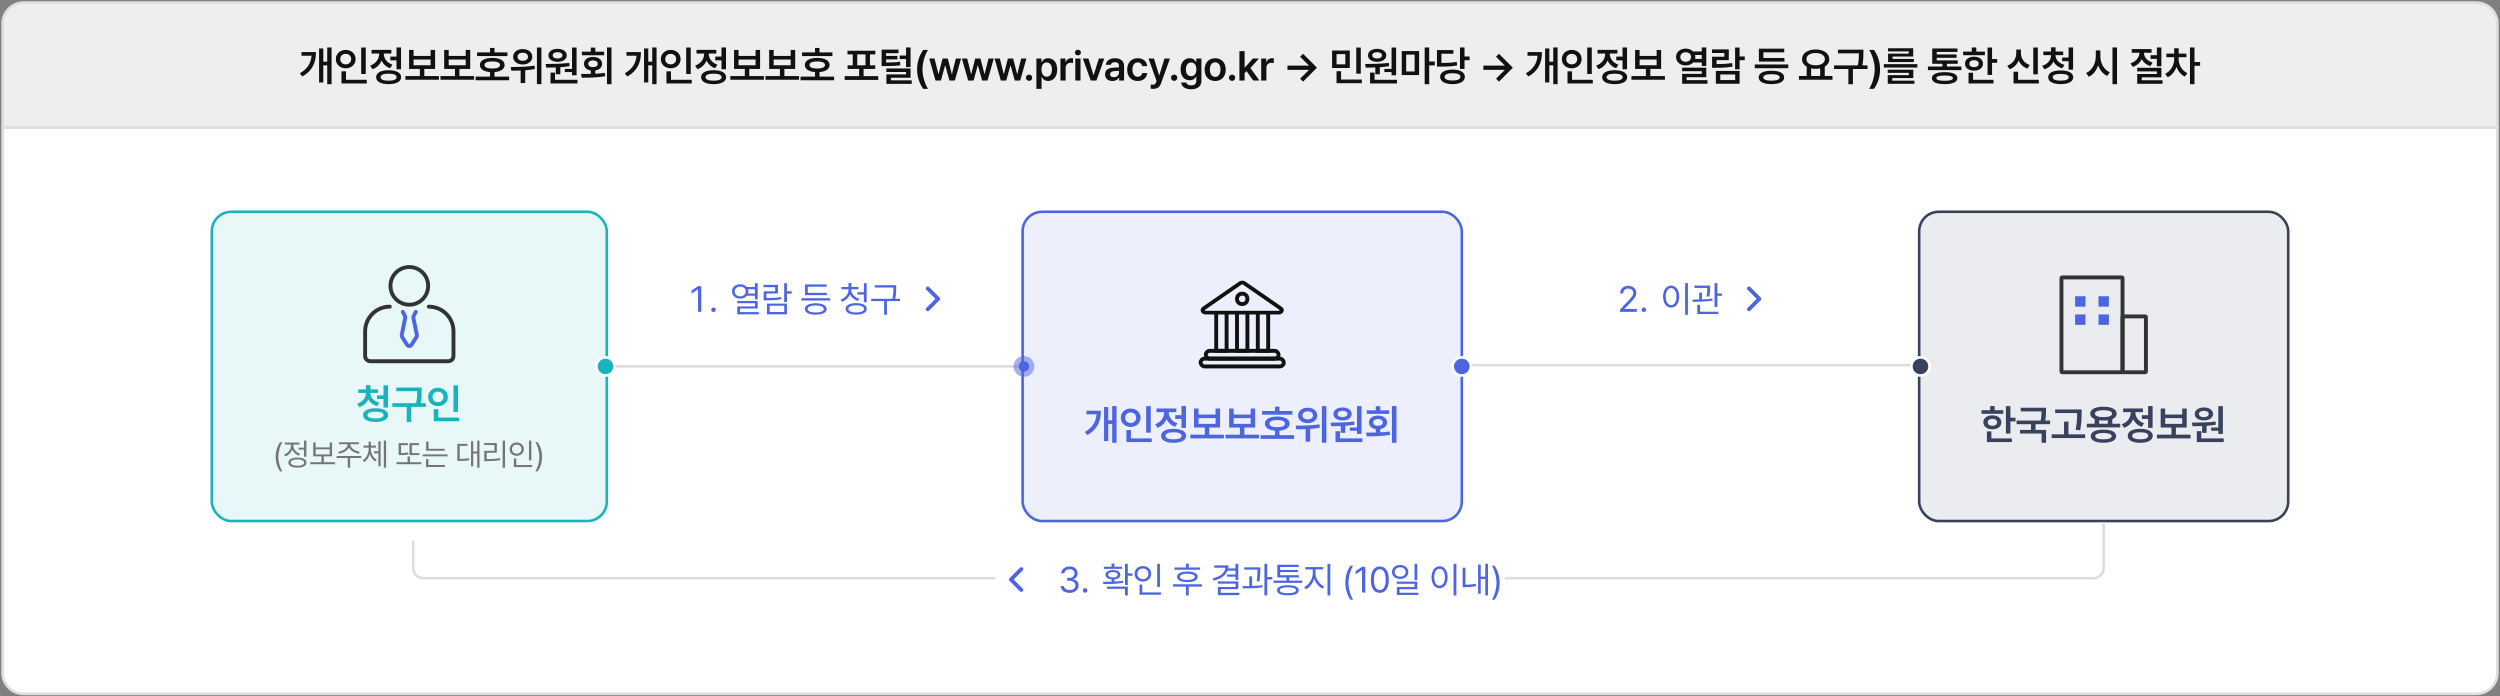 <svg width="962" height="268" viewBox="0 0 962 268" fill="none" xmlns="http://www.w3.org/2000/svg">
<rect x="0" y="0" width="962" height="268" fill="#808080" stroke="none"/>
<path d="M1 49H961V259C961 263.418 957.418 267 953 267H9C4.582 267 1 263.418 1 259V49Z" fill="white" stroke="#DDDDDD"/>
<path d="M269.853 110.102V120H268.609V111.387H268.554L266.148 112.986V111.742L268.609 110.102H269.853ZM274.556 120.082C274.078 120.075 273.667 119.679 273.681 119.193C273.667 118.715 274.078 118.318 274.556 118.318C275.041 118.318 275.438 118.715 275.431 119.193C275.438 119.679 275.041 120.075 274.556 120.082ZM284.842 109.391C285.915 109.384 286.817 109.78 287.378 110.443H290.488V108.953H291.555V115.201H290.488V113.807H287.405C286.852 114.497 285.936 114.907 284.842 114.9C283.01 114.907 281.677 113.786 281.684 112.139C281.677 110.505 283.01 109.384 284.842 109.391ZM282.709 112.139C282.709 113.239 283.598 114.025 284.842 114.039C286.045 114.025 286.947 113.239 286.947 112.139C286.947 111.045 286.045 110.266 284.842 110.279C283.598 110.266 282.709 111.045 282.709 112.139ZM283.68 116.678V115.816H291.555V118.729H284.773V120.082H292.02V120.943H283.707V117.908H290.488V116.678H283.68ZM287.856 111.305C287.938 111.564 287.986 111.845 287.986 112.139C287.986 112.426 287.945 112.692 287.863 112.945H290.488V111.305H287.856ZM302.814 108.967V112.084H304.659V113H302.814V116.213H301.747V108.967H302.814ZM293.831 110.512V109.623H299.341V112.945H294.911V114.668C297.072 114.675 298.637 114.606 300.531 114.299L300.64 115.16C298.692 115.502 297.065 115.57 294.802 115.57H293.859V112.111H298.288V110.512H293.831ZM295.116 120.943V116.814H302.814V120.943H295.116ZM296.169 120.068H301.775V117.648H296.169V120.068ZM319.453 114.736V115.639H308.365V114.736H319.453ZM309.705 118.893C309.698 117.498 311.277 116.705 313.902 116.705C316.507 116.705 318.072 117.498 318.086 118.893C318.072 120.301 316.507 121.08 313.902 121.08C311.277 121.08 309.698 120.301 309.705 118.893ZM309.773 113.574V109.445H318.072V110.348H310.826V112.699H318.154V113.574H309.773ZM310.799 118.893C310.785 119.747 311.954 120.232 313.902 120.232C315.83 120.232 316.999 119.747 317.006 118.893C316.999 118.045 315.83 117.553 313.902 117.539C311.954 117.553 310.785 118.045 310.799 118.893ZM327.561 111.564C327.568 113.075 328.873 114.442 330.664 114.969L330.145 115.803C328.737 115.379 327.616 114.463 327.062 113.267C326.542 114.593 325.428 115.639 323.979 116.117L323.459 115.297C325.244 114.695 326.501 113.212 326.508 111.564V111.305H323.76V110.443H326.508V108.898H327.588V110.443H330.309V111.305H327.561V111.564ZM325.387 118.865C325.38 117.45 326.932 116.644 329.461 116.65C331.984 116.644 333.536 117.45 333.536 118.865C333.536 120.273 331.984 121.08 329.461 121.08C326.932 121.08 325.38 120.273 325.387 118.865ZM326.454 118.865C326.447 119.713 327.595 120.232 329.461 120.232C331.328 120.232 332.469 119.713 332.469 118.865C332.469 117.997 331.328 117.498 329.461 117.484C327.595 117.498 326.447 117.997 326.454 118.865ZM329.926 113.328V112.439H332.414V108.953H333.495V116.322H332.414V113.328H329.926ZM344.849 109.746V110.812C344.849 111.961 344.849 113.226 344.501 114.969H346.312V115.857H341.295V121.135H340.215V115.857H335.238V114.969H343.414C343.783 113.219 343.783 111.947 343.783 110.812V110.635H336.632V109.746H344.849Z" fill="#4D65E1"/>
<path d="M357 111L361 115L357 119" stroke="#4D65E1" stroke-width="1.5" stroke-linecap="round" stroke-linejoin="round"/>
<path d="M623.396 120L623.382 119.098L626.759 115.543C627.928 114.299 628.489 113.629 628.495 112.713C628.489 111.694 627.641 111.038 626.527 111.031C625.344 111.038 624.606 111.783 624.599 112.891H623.437C623.423 111.141 624.777 109.965 626.568 109.965C628.366 109.965 629.637 111.175 629.644 112.713C629.637 113.82 629.124 114.682 627.374 116.486L625.105 118.824V118.906H629.822V120H623.396ZM632.556 120.082C632.078 120.075 631.667 119.679 631.681 119.193C631.667 118.715 632.078 118.318 632.556 118.318C633.041 118.318 633.438 118.715 633.431 119.193C633.438 119.679 633.041 120.075 632.556 120.082ZM649.514 108.953V121.135H648.434V108.953H649.514ZM639.943 114.135C639.95 111.551 641.235 109.903 643.047 109.896C644.852 109.903 646.157 111.551 646.15 114.135C646.157 116.726 644.852 118.366 643.047 118.359C641.235 118.366 639.95 116.726 639.943 114.135ZM640.982 114.135C640.982 116.11 641.83 117.409 643.047 117.402C644.271 117.409 645.111 116.11 645.111 114.135C645.111 112.159 644.271 110.86 643.047 110.854C641.83 110.86 640.982 112.159 640.982 114.135ZM658.052 109.896V110.539C658.045 111.339 658.045 112.549 657.738 114.135L656.658 114.053C656.951 112.604 656.979 111.571 656.992 110.799H651.995V109.896H658.052ZM651.243 115.27C652.03 115.27 652.918 115.263 653.855 115.235V112.59H654.921V115.201C656.268 115.146 657.662 115.051 658.927 114.873L658.995 115.666C656.446 116.104 653.52 116.151 651.353 116.158L651.243 115.27ZM653.116 120.848V117.279H654.197V119.945H661.238V120.848H653.116ZM659.747 118.1V108.953H660.841V112.918H662.618V113.834H660.841V118.1H659.747Z" fill="#4D65E1"/>
<path d="M673 111L677 115L673 119" stroke="#4D65E1" stroke-width="1.5" stroke-linecap="round" stroke-linejoin="round"/>
<rect x="393.5" y="81.5" width="169" height="119" rx="7.5" fill="#4D65E1" fill-opacity="0.1"/>
<path fill-rule="evenodd" clip-rule="evenodd" d="M476.781 108.368C477.49 107.877 478.51 107.877 479.219 108.368L493.29 118.109C494.691 119.078 493.88 121 492.07 121H463.93C462.12 121 461.309 119.078 462.71 118.109L476.781 108.368ZM478.174 109.45C478.073 109.38 477.927 109.38 477.826 109.45L463.755 119.19C463.555 119.328 463.671 119.603 463.93 119.603H492.07C492.329 119.603 492.445 119.328 492.245 119.19L478.174 109.45Z" fill="#111111"/>
<circle cx="478" cy="115" r="2" stroke="#111111" stroke-width="1.5"/>
<rect x="462" y="138" width="32" height="3" rx="1.5" stroke="#111111" stroke-width="1.5"/>
<rect x="464" y="135" width="28" height="3" rx="1.5" stroke="#111111" stroke-width="1.5"/>
<path d="M476 120L476 135L480 135L480 120" stroke="#111111" stroke-width="1.5"/>
<path d="M468 120L468 135L472 135L472 120" stroke="#111111" stroke-width="1.5"/>
<path d="M484 120L484 135L488 135L488 120" stroke="#111111" stroke-width="1.5"/>
<path d="M429.647 156.266V170.391H427.975V163.141H426.46V169.734H424.835V156.641H426.46V161.734H427.975V156.266H429.647ZM417.413 166.234C420.421 164.5 421.694 162.266 421.944 159.438H418.069V158.047H423.632C423.632 161.867 422.428 165.148 418.413 167.438L417.413 166.234ZM442.796 156.281V166.484H441.046V156.281H442.796ZM431.28 160.734C431.28 158.68 432.944 157.211 435.093 157.203C437.241 157.211 438.897 158.68 438.89 160.734C438.897 162.82 437.241 164.281 435.093 164.281C432.944 164.281 431.28 162.82 431.28 160.734ZM432.983 160.734C432.976 161.984 433.882 162.766 435.093 162.766C436.272 162.766 437.187 161.984 437.187 160.734C437.187 159.516 436.272 158.719 435.093 158.719C433.882 158.719 432.976 159.516 432.983 160.734ZM433.452 170.109V165.453H435.202V168.703H443.187V170.109H433.452ZM456.367 156.266V164.656H454.632V161.203H452.226V159.781H454.632V156.266H456.367ZM444.492 163.25C446.765 162.469 447.96 160.57 447.96 158.703V158.594H445.023V157.188H452.648V158.594H449.726V158.688C449.726 160.406 450.867 162.141 453.054 162.875L452.179 164.25C450.609 163.719 449.499 162.641 448.874 161.312C448.257 162.812 447.077 164.031 445.398 164.625L444.492 163.25ZM446.788 167.703C446.773 166.008 448.609 165.016 451.585 165.016C454.577 165.016 456.406 166.008 456.413 167.703C456.406 169.398 454.577 170.383 451.585 170.391C448.609 170.383 446.773 169.398 446.788 167.703ZM448.507 167.703C448.499 168.578 449.624 169.055 451.585 169.047C453.562 169.055 454.679 168.578 454.679 167.703C454.679 166.82 453.562 166.344 451.585 166.344C449.624 166.344 448.499 166.82 448.507 167.703ZM470.953 167.266V168.688H458.047V167.266H463.609V164.516H459.468V157.203H461.203V159.516H467.75V157.203H469.484V164.516H465.328V167.266H470.953ZM461.203 163.109H467.75V160.906H461.203V163.109ZM484.461 167.266V168.688H471.555V167.266H477.117V164.516H472.977V157.203H474.711V159.516H481.258V157.203H482.992V164.516H478.836V167.266H484.461ZM474.711 163.109H481.258V160.906H474.711V163.109ZM497.313 158.156V159.562H485.641V158.156H490.625V156.453H492.344V158.156H497.313ZM485.063 168.875V167.469H490.625V165.734C488.188 165.547 486.711 164.562 486.719 163C486.711 161.297 488.539 160.281 491.485 160.281C494.391 160.281 496.243 161.297 496.235 163C496.243 164.555 494.75 165.539 492.344 165.734V167.469H497.969V168.875H485.063ZM488.5 163C488.493 163.906 489.563 164.367 491.485 164.375C493.368 164.367 494.453 163.906 494.453 163C494.453 162.109 493.368 161.648 491.485 161.641C489.563 161.648 488.493 162.109 488.5 163ZM503.18 156.891C505.329 156.883 506.883 158.086 506.883 159.859C506.883 161.602 505.329 162.82 503.18 162.812C501.055 162.82 499.508 161.602 499.508 159.859C499.508 158.086 501.055 156.883 503.18 156.891ZM498.587 163.781C501.133 163.781 504.704 163.734 507.743 163.281L507.868 164.562C506.649 164.797 505.383 164.945 504.149 165.039V169.953H502.399V165.141C501.094 165.195 499.868 165.211 498.805 165.219L498.587 163.781ZM501.196 159.859C501.188 160.805 502.024 161.398 503.18 161.391C504.383 161.398 505.227 160.805 505.227 159.859C505.227 158.883 504.383 158.281 503.18 158.297C502.024 158.281 501.188 158.883 501.196 159.859ZM508.665 170.375V156.281H510.383V170.375H508.665ZM523.923 156.281V166.969H522.173V165.734H519.407V164.516H522.173V156.281H523.923ZM512.017 162.625C514.618 162.609 518.126 162.586 521.126 162.203L521.22 163.453C520.056 163.648 518.853 163.773 517.657 163.859V166.578H515.923V163.953C514.603 164.008 513.345 164.016 512.235 164.016L512.017 162.625ZM513.095 159.297C513.095 157.805 514.532 156.789 516.626 156.797C518.681 156.789 520.126 157.805 520.142 159.297C520.126 160.812 518.681 161.773 516.626 161.781C514.532 161.773 513.095 160.812 513.095 159.297ZM513.892 170.109V165.938H515.626V168.703H524.251V170.109H513.892ZM514.735 159.297C514.735 160.062 515.493 160.508 516.626 160.516C517.704 160.508 518.478 160.062 518.485 159.297C518.478 158.531 517.704 158.07 516.626 158.078C515.493 158.07 514.735 158.531 514.735 159.297ZM537.353 156.266V170.391H535.618V156.266H537.353ZM525.65 166.469C526.775 166.461 528.048 166.461 529.384 166.422V165.125C527.798 164.875 526.759 163.906 526.759 162.562C526.759 160.969 528.173 159.914 530.228 159.906C532.306 159.914 533.743 160.969 533.743 162.562C533.743 163.898 532.704 164.859 531.118 165.117V166.359C532.361 166.305 533.611 166.203 534.79 166.047L534.915 167.344C531.814 167.867 528.439 167.906 525.9 167.906L525.65 166.469ZM525.947 159.266V157.891H529.384V156.312H531.118V157.891H534.54V159.266H525.947ZM528.415 162.562C528.4 163.375 529.158 163.852 530.228 163.844C531.329 163.852 532.079 163.375 532.072 162.562C532.079 161.742 531.329 161.242 530.228 161.234C529.158 161.242 528.4 161.742 528.415 162.562Z" fill="#4D65E1"/>
<rect x="393.5" y="81.5" width="169" height="119" rx="7.5" stroke="#4D65E1"/>
<rect x="81.5" y="81.5" width="152" height="119" rx="7.5" fill="#19B3BD" fill-opacity="0.1"/>
<circle cx="157.5" cy="110" r="7.25" stroke="#333333" stroke-width="1.5"/>
<path d="M165 117.25C164.586 117.25 164.25 117.586 164.25 118C164.25 118.414 164.586 118.75 165 118.75V117.25ZM150 118.75C150.414 118.75 150.75 118.414 150.75 118C150.75 117.586 150.414 117.25 150 117.25V118.75ZM173.75 127.5V137H175.25V127.5H173.75ZM172.5 138.25H142.5V139.75H172.5V138.25ZM141.25 137V127.5H139.75V137H141.25ZM142.5 138.25C141.81 138.25 141.25 137.69 141.25 137H139.75C139.75 138.519 140.981 139.75 142.5 139.75V138.25ZM173.75 137C173.75 137.69 173.19 138.25 172.5 138.25V139.75C174.019 139.75 175.25 138.519 175.25 137H173.75ZM175.25 127.5C175.25 121.839 170.661 117.25 165 117.25V118.75C169.832 118.75 173.75 122.668 173.75 127.5H175.25ZM141.25 127.5C141.25 122.668 145.168 118.75 150 118.75V117.25C144.339 117.25 139.75 121.839 139.75 127.5H141.25Z" fill="#333333"/>
<path d="M155 120L155.845 121.691C155.946 121.891 155.975 122.119 155.93 122.339L154.582 128.907C154.529 129.162 154.578 129.427 154.719 129.646L156.657 132.681C157.051 133.296 157.949 133.296 158.343 132.681L160.281 129.646C160.422 129.427 160.471 129.162 160.418 128.907L159.07 122.339C159.025 122.119 159.054 121.891 159.155 121.691L160 120" stroke="#4D65E1" stroke-width="1.5" stroke-linecap="round"/>
<path d="M142.547 151.281C142.539 152.828 143.75 154.352 145.969 154.953L145.156 156.297C143.531 155.852 142.359 154.906 141.711 153.68C141.094 155.062 139.922 156.156 138.234 156.656L137.422 155.312C139.633 154.641 140.812 152.984 140.812 151.281V151.203H137.859V149.828H140.812V148.203H142.562V149.828H145.5V151.203H142.547V151.281ZM139.719 159.719C139.703 158.039 141.547 157.094 144.516 157.094C147.5 157.094 149.336 158.039 149.344 159.719C149.336 161.398 147.5 162.375 144.516 162.375C141.547 162.375 139.703 161.398 139.719 159.719ZM141.438 159.719C141.43 160.555 142.555 161.031 144.516 161.031C146.516 161.031 147.609 160.555 147.609 159.719C147.609 158.875 146.516 158.43 144.516 158.422C142.555 158.43 141.43 158.875 141.438 159.719ZM145.078 153.547V152.141H147.562V148.266H149.297V156.812H147.562V153.547H145.078ZM162.274 149.125V150.391C162.266 151.711 162.266 153.156 161.899 155.156H163.852V156.562H158.243V162.406H156.493V156.562H150.977V155.156H160.133C160.524 153.234 160.539 151.789 160.539 150.531H152.493V149.125H162.274ZM176.251 148.281V158.484H174.501V148.281H176.251ZM164.735 152.734C164.735 150.68 166.399 149.211 168.548 149.203C170.696 149.211 172.352 150.68 172.344 152.734C172.352 154.82 170.696 156.281 168.548 156.281C166.399 156.281 164.735 154.82 164.735 152.734ZM166.438 152.734C166.43 153.984 167.337 154.766 168.548 154.766C169.727 154.766 170.641 153.984 170.641 152.734C170.641 151.516 169.727 150.719 168.548 150.719C167.337 150.719 166.43 151.516 166.438 152.734ZM166.907 162.109V157.453H168.657V160.703H176.641V162.109H166.907Z" fill="#19B3BD"/>
<path d="M106.066 175.766C106.078 173.557 106.676 171.717 107.754 170.152H108.645C107.854 171.307 107.115 173.68 107.109 175.766C107.115 177.857 107.854 180.225 108.645 181.391H107.754C106.676 179.82 106.078 177.98 106.066 175.766ZM117.908 169.531V175.742H116.983V173.012H114.885V172.25H116.983V169.531H117.908ZM109.319 174.91C110.865 174.354 111.967 172.941 111.967 171.453V171.066H109.612V170.293H115.225V171.066H112.893V171.441C112.893 172.801 113.936 174.096 115.459 174.617L114.979 175.355C113.813 174.934 112.905 174.055 112.453 172.982C112.008 174.201 111.041 175.174 109.799 175.648L109.319 174.91ZM110.959 178.004C110.953 176.779 112.283 176.064 114.451 176.07C116.614 176.064 117.944 176.779 117.944 178.004C117.944 179.234 116.614 179.938 114.451 179.949C112.283 179.938 110.953 179.234 110.959 178.004ZM111.873 178.004C111.867 178.76 112.852 179.217 114.451 179.211C116.045 179.217 117.03 178.76 117.03 178.004C117.03 177.242 116.045 176.785 114.451 176.785C112.852 176.785 111.867 177.242 111.873 178.004ZM128.942 177.852V178.613H119.403V177.852H123.692V175.602H120.528V170.27H121.454V172.156H126.868V170.27H127.77V175.602H124.594V177.852H128.942ZM121.454 174.852H126.868V172.906H121.454V174.852ZM134.796 171.008C134.79 172.402 136.647 173.586 138.464 173.855L138.124 174.582C136.501 174.307 134.913 173.439 134.28 172.186C133.647 173.439 132.059 174.307 130.46 174.582L130.096 173.855C131.907 173.586 133.759 172.402 133.764 171.008V170.938H130.425V170.188H138.124V170.938H134.796V171.008ZM129.534 176.234V175.473H139.026V176.234H134.714V179.949H133.811V176.234H129.534ZM142.712 172.742C142.718 174.418 143.567 176.135 144.985 176.891L144.458 177.582C143.421 177.014 142.671 175.936 142.29 174.682C141.921 176.018 141.177 177.189 140.134 177.816L139.583 177.113C141.001 176.293 141.839 174.465 141.845 172.742V172.227H139.864V171.465H141.845V169.918H142.724V171.465H144.669V172.227H142.712V172.742ZM143.954 174.43V173.645H145.595V169.789H146.462V179.41H145.595V174.43H143.954ZM147.692 179.949V169.531H148.571V179.949H147.692ZM161.345 174.371V175.121H157.572V170.527H161.216V171.277H158.498V174.371H161.345ZM152.568 178.613V177.852H156.845V175.648H157.748V177.852H162.107V178.613H152.568ZM153.4 175.121V170.527H156.939V171.289H154.314V174.359C155.193 174.354 156.066 174.289 157.033 174.066L157.115 174.84C155.972 175.098 155.011 175.127 153.974 175.121H153.4ZM171.125 172.695V173.434H163.988V169.918H164.902V172.695H171.125ZM162.687 175.602V174.852H172.226V175.602H162.687ZM163.929 179.691V176.668H164.843V178.93H171.183V179.691H163.929ZM184.508 169.531V179.949H183.629V174.488H182.094V179.41H181.25V169.766H182.094V173.727H183.629V169.531H184.508ZM175.988 177.371V170.809H179.891V171.57H176.902V176.586C178.338 176.58 179.328 176.527 180.488 176.293L180.57 177.066C179.317 177.324 178.256 177.365 176.656 177.371H175.988ZM194.334 169.531V179.973H193.42V169.531H194.334ZM186.319 171.266V170.504H191.17V174.207H187.28V176.668C189.008 176.674 190.549 176.592 192.412 176.293L192.506 177.066C190.59 177.365 189.008 177.441 187.209 177.441H186.342V173.457H190.245V171.266H186.319ZM204.465 169.543V177.16H203.551V169.543H204.465ZM196.11 172.824C196.104 171.324 197.282 170.275 198.84 170.27C200.399 170.275 201.565 171.324 201.571 172.824C201.565 174.342 200.399 175.396 198.84 175.391C197.282 175.396 196.104 174.342 196.11 172.824ZM197.012 172.824C197.001 173.861 197.786 174.582 198.84 174.582C199.878 174.582 200.669 173.861 200.669 172.824C200.669 171.805 199.878 171.078 198.84 171.078C197.786 171.078 197.001 171.805 197.012 172.824ZM197.739 179.727V176.387H198.653V178.953H204.794V179.727H197.739ZM208.597 175.766C208.585 177.98 207.987 179.82 206.909 181.391H206.018C206.809 180.225 207.548 177.857 207.554 175.766C207.548 173.68 206.809 171.307 206.018 170.152H206.909C207.987 171.717 208.585 173.557 208.597 175.766Z" fill="#757575"/>
<rect x="81.5" y="81.5" width="152" height="119" rx="7.5" stroke="#19B3BD"/>
<line x1="234" y1="141" x2="394" y2="141" stroke="#DDDDDD"/>
<circle cx="394" cy="141" r="4" fill="#4D65E1" fill-opacity="0.5"/>
<circle cx="394" cy="141" r="2" fill="#4D65E1"/>
<circle cx="233" cy="141" r="3.5" fill="#19B3BD" stroke="white"/>
<rect x="738.5" y="81.5" width="142" height="119" rx="7.5" fill="#39425D" fill-opacity="0.1"/>
<path d="M816.75 122C816.75 121.862 816.862 121.75 817 121.75H825.5C825.638 121.75 825.75 121.862 825.75 122V127.9V143C825.75 143.138 825.638 143.25 825.5 143.25H817C816.862 143.25 816.75 143.138 816.75 143V122Z" stroke="#333333" stroke-width="1.5"/>
<path d="M793.25 107C793.25 106.862 793.362 106.75 793.5 106.75H816.5C816.638 106.75 816.75 106.862 816.75 107V117.4V143C816.75 143.138 816.638 143.25 816.5 143.25H793.5C793.362 143.25 793.25 143.138 793.25 143V107Z" stroke="#333333" stroke-width="1.5"/>
<rect x="798.5" y="114" width="4" height="4" fill="#4D65E1"/>
<rect x="798.5" y="121" width="4" height="4" fill="#4D65E1"/>
<rect x="807.5" y="114" width="4" height="4" fill="#4D65E1"/>
<rect x="807.5" y="121" width="4" height="4" fill="#4D65E1"/>
<path d="M773.609 156.281V160.719H775.578V162.156H773.609V166.828H771.875V156.281H773.609ZM762.484 159.234V157.844H765.812V156.266H767.547V157.844H770.859V159.234H762.484ZM763.203 162.516C763.203 160.891 764.617 159.812 766.672 159.812C768.711 159.812 770.117 160.891 770.125 162.516C770.117 164.133 768.711 165.188 766.672 165.188C764.617 165.188 763.203 164.133 763.203 162.516ZM764.562 170.109V166H766.297V168.703H774.172V170.109H764.562ZM764.891 162.516C764.883 163.367 765.602 163.852 766.672 163.844C767.742 163.852 768.469 163.367 768.469 162.516C768.469 161.656 767.742 161.156 766.672 161.156C765.602 161.156 764.883 161.656 764.891 162.516ZM787.305 156.906V157.984C787.313 159.031 787.313 160.25 787 161.828H788.883V163.234H783.274V165.438H787.336V170.391H785.602V166.828H777.289V165.438H781.539V163.234H775.977V161.828H785.258C785.539 160.375 785.571 159.273 785.571 158.297H777.571V156.906H787.305ZM801.016 157.562V158.922C801.001 160.68 801.001 162.641 800.454 165.594L798.704 165.406C799.258 162.656 799.258 160.648 799.266 158.953H790.829V157.562H801.016ZM789.485 168.562V167.141H794.235V162.234H795.954V167.141H802.36V168.562H789.485ZM815.868 163.062V164.453H802.993V163.062H805.993V161.273C804.923 160.82 804.321 160.109 804.321 159.188C804.321 157.492 806.298 156.5 809.415 156.5C812.524 156.5 814.501 157.492 814.509 159.188C814.501 160.117 813.892 160.828 812.821 161.273V163.062H815.868ZM804.493 167.828C804.493 166.203 806.329 165.297 809.415 165.312C812.454 165.297 814.298 166.203 814.306 167.828C814.298 169.469 812.454 170.359 809.415 170.359C806.329 170.359 804.493 169.469 804.493 167.828ZM806.134 159.188C806.118 160.047 807.329 160.508 809.415 160.5C811.493 160.508 812.712 160.047 812.712 159.188C812.712 158.32 811.493 157.836 809.415 157.844C807.329 157.836 806.118 158.32 806.134 159.188ZM806.259 167.828C806.251 168.625 807.36 169.055 809.415 169.047C811.438 169.055 812.556 168.625 812.571 167.828C812.556 167.039 811.438 166.633 809.415 166.625C807.36 166.633 806.251 167.039 806.259 167.828ZM807.743 163.062H811.087V161.719C810.579 161.789 810.017 161.828 809.415 161.828C808.813 161.828 808.251 161.789 807.743 161.719V163.062ZM828.329 156.266V164.656H826.595V161.203H824.189V159.781H826.595V156.266H828.329ZM816.454 163.25C818.728 162.469 819.923 160.57 819.923 158.703V158.594H816.986V157.188H824.611V158.594H821.689V158.688C821.689 160.406 822.829 162.141 825.017 162.875L824.142 164.25C822.572 163.719 821.462 162.641 820.837 161.312C820.22 162.812 819.04 164.031 817.361 164.625L816.454 163.25ZM818.751 167.703C818.736 166.008 820.572 165.016 823.548 165.016C826.54 165.016 828.368 166.008 828.376 167.703C828.368 169.398 826.54 170.383 823.548 170.391C820.572 170.383 818.736 169.398 818.751 167.703ZM820.47 167.703C820.462 168.578 821.587 169.055 823.548 169.047C825.525 169.055 826.642 168.578 826.642 167.703C826.642 166.82 825.525 166.344 823.548 166.344C821.587 166.344 820.462 166.82 820.47 167.703ZM842.916 167.266V168.688H830.009V167.266H835.572V164.516H831.431V157.203H833.166V159.516H839.713V157.203H841.447V164.516H837.291V167.266H842.916ZM833.166 163.109H839.713V160.906H833.166V163.109ZM855.361 156.281V166.969H853.611V165.734H850.846V164.516H853.611V156.281H855.361ZM843.455 162.625C846.057 162.609 849.564 162.586 852.564 162.203L852.658 163.453C851.494 163.648 850.291 163.773 849.096 163.859V166.578H847.361V163.953C846.041 164.008 844.783 164.016 843.674 164.016L843.455 162.625ZM844.533 159.297C844.533 157.805 845.971 156.789 848.064 156.797C850.119 156.789 851.564 157.805 851.58 159.297C851.564 160.812 850.119 161.773 848.064 161.781C845.971 161.773 844.533 160.812 844.533 159.297ZM845.33 170.109V165.938H847.064V168.703H855.689V170.109H845.33ZM846.174 159.297C846.174 160.062 846.932 160.508 848.064 160.516C849.143 160.508 849.916 160.062 849.924 159.297C849.916 158.531 849.143 158.07 848.064 158.078C846.932 158.07 846.174 158.531 846.174 159.297Z" fill="#39425D"/>
<rect x="738.5" y="81.5" width="142" height="119" rx="7.5" stroke="#39425D"/>
<line x1="563" y1="140.5" x2="737" y2="140.5" stroke="#DDDDDD"/>
<circle cx="562.5" cy="141" r="3.5" fill="#4D65E1" stroke="white"/>
<circle cx="562.5" cy="141" r="2" fill="#4D65E1"/>
<circle cx="739" cy="141" r="3.5" fill="#39425D" stroke="white"/>
<path d="M1 49H961V9C961 4.582 957.418 1 953 1H9C4.582 1 1 4.582 1 9V49Z" fill="#EEEEEE" stroke="#DDDDDD"/>
<path d="M127.594 18.266V32.391H125.922V25.141H124.406V31.734H122.781V18.641H124.406V23.734H125.922V18.266H127.594ZM115.359 28.234C118.367 26.5 119.641 24.266 119.891 21.438H116.016V20.047H121.578C121.578 23.867 120.375 27.148 116.359 29.438L115.359 28.234ZM140.743 18.281V28.484H138.993V18.281H140.743ZM129.227 22.734C129.227 20.68 130.891 19.211 133.039 19.203C135.188 19.211 136.844 20.68 136.836 22.734C136.844 24.82 135.188 26.281 133.039 26.281C130.891 26.281 129.227 24.82 129.227 22.734ZM130.93 22.734C130.922 23.984 131.828 24.766 133.039 24.766C134.219 24.766 135.133 23.984 135.133 22.734C135.133 21.516 134.219 20.719 133.039 20.719C131.828 20.719 130.922 21.516 130.93 22.734ZM131.399 32.109V27.453H133.149V30.703H141.133V32.109H131.399ZM154.313 18.266V26.656H152.579V23.203H150.173V21.781H152.579V18.266H154.313ZM142.438 25.25C144.712 24.469 145.907 22.57 145.907 20.703V20.594H142.969V19.188H150.594V20.594H147.673V20.688C147.673 22.406 148.813 24.141 151.001 24.875L150.126 26.25C148.555 25.719 147.446 24.641 146.821 23.312C146.204 24.812 145.024 26.031 143.344 26.625L142.438 25.25ZM144.735 29.703C144.719 28.008 146.555 27.016 149.532 27.016C152.524 27.016 154.352 28.008 154.36 29.703C154.352 31.398 152.524 32.383 149.532 32.391C146.555 32.383 144.719 31.398 144.735 29.703ZM146.454 29.703C146.446 30.578 147.571 31.055 149.532 31.047C151.508 31.055 152.626 30.578 152.626 29.703C152.626 28.82 151.508 28.344 149.532 28.344C147.571 28.344 146.446 28.82 146.454 29.703ZM168.899 29.266V30.688H155.993V29.266H161.556V26.516H157.415V19.203H159.149V21.516H165.696V19.203H167.431V26.516H163.274V29.266H168.899ZM159.149 25.109H165.696V22.906H159.149V25.109ZM182.408 29.266V30.688H169.501V29.266H175.064V26.516H170.923V19.203H172.658V21.516H179.204V19.203H180.939V26.516H176.783V29.266H182.408ZM172.658 25.109H179.204V22.906H172.658V25.109ZM195.259 20.156V21.562H183.588V20.156H188.572V18.453H190.291V20.156H195.259ZM183.009 30.875V29.469H188.572V27.734C186.134 27.547 184.658 26.562 184.666 25C184.658 23.297 186.486 22.281 189.431 22.281C192.338 22.281 194.189 23.297 194.181 25C194.189 26.555 192.697 27.539 190.291 27.734V29.469H195.916V30.875H183.009ZM186.447 25C186.439 25.906 187.509 26.367 189.431 26.375C191.314 26.367 192.4 25.906 192.4 25C192.4 24.109 191.314 23.648 189.431 23.641C187.509 23.648 186.439 24.109 186.447 25ZM201.127 18.891C203.275 18.883 204.83 20.086 204.83 21.859C204.83 23.602 203.275 24.82 201.127 24.812C199.002 24.82 197.455 23.602 197.455 21.859C197.455 20.086 199.002 18.883 201.127 18.891ZM196.533 25.781C199.08 25.781 202.65 25.734 205.689 25.281L205.814 26.562C204.596 26.797 203.33 26.945 202.096 27.039V31.953H200.346V27.141C199.041 27.195 197.814 27.211 196.752 27.219L196.533 25.781ZM199.143 21.859C199.135 22.805 199.971 23.398 201.127 23.391C202.33 23.398 203.174 22.805 203.174 21.859C203.174 20.883 202.33 20.281 201.127 20.297C199.971 20.281 199.135 20.883 199.143 21.859ZM206.611 32.375V18.281H208.33V32.375H206.611ZM221.869 18.281V28.969H220.119V27.734H217.354V26.516H220.119V18.281H221.869ZM209.963 24.625C212.565 24.609 216.073 24.586 219.073 24.203L219.166 25.453C218.002 25.648 216.799 25.773 215.604 25.859V28.578H213.869V25.953C212.549 26.008 211.291 26.016 210.182 26.016L209.963 24.625ZM211.041 21.297C211.041 19.805 212.479 18.789 214.573 18.797C216.627 18.789 218.073 19.805 218.088 21.297C218.073 22.812 216.627 23.773 214.573 23.781C212.479 23.773 211.041 22.812 211.041 21.297ZM211.838 32.109V27.938H213.573V30.703H222.198V32.109H211.838ZM212.682 21.297C212.682 22.062 213.44 22.508 214.573 22.516C215.651 22.508 216.424 22.062 216.432 21.297C216.424 20.531 215.651 20.07 214.573 20.078C213.44 20.07 212.682 20.531 212.682 21.297ZM235.299 18.266V32.391H233.565V18.266H235.299ZM223.596 28.469C224.721 28.461 225.995 28.461 227.331 28.422V27.125C225.745 26.875 224.706 25.906 224.706 24.562C224.706 22.969 226.12 21.914 228.174 21.906C230.253 21.914 231.69 22.969 231.69 24.562C231.69 25.898 230.651 26.859 229.065 27.117V28.359C230.307 28.305 231.557 28.203 232.737 28.047L232.862 29.344C229.76 29.867 226.385 29.906 223.846 29.906L223.596 28.469ZM223.893 21.266V19.891H227.331V18.312H229.065V19.891H232.487V21.266H223.893ZM226.362 24.562C226.346 25.375 227.104 25.852 228.174 25.844C229.276 25.852 230.026 25.375 230.018 24.562C230.026 23.742 229.276 23.242 228.174 23.234C227.104 23.242 226.346 23.742 226.362 24.562ZM252.644 18.266V32.391H250.972V25.141H249.456V31.734H247.831V18.641H249.456V23.734H250.972V18.266H252.644ZM240.409 28.234C243.417 26.5 244.691 24.266 244.941 21.438H241.066V20.047H246.628C246.628 23.867 245.425 27.148 241.409 29.438L240.409 28.234ZM265.792 18.281V28.484H264.042V18.281H265.792ZM254.277 22.734C254.277 20.68 255.941 19.211 258.089 19.203C260.238 19.211 261.894 20.68 261.886 22.734C261.894 24.82 260.238 26.281 258.089 26.281C255.941 26.281 254.277 24.82 254.277 22.734ZM255.98 22.734C255.972 23.984 256.878 24.766 258.089 24.766C259.269 24.766 260.183 23.984 260.183 22.734C260.183 21.516 259.269 20.719 258.089 20.719C256.878 20.719 255.972 21.516 255.98 22.734ZM256.449 32.109V27.453H258.199V30.703H266.183V32.109H256.449ZM279.363 18.266V26.656H277.629V23.203H275.223V21.781H277.629V18.266H279.363ZM267.488 25.25C269.762 24.469 270.957 22.57 270.957 20.703V20.594H268.019V19.188H275.644V20.594H272.723V20.688C272.723 22.406 273.863 24.141 276.051 24.875L275.176 26.25C273.605 25.719 272.496 24.641 271.871 23.312C271.254 24.812 270.074 26.031 268.394 26.625L267.488 25.25ZM269.785 29.703C269.769 28.008 271.605 27.016 274.582 27.016C277.574 27.016 279.402 28.008 279.41 29.703C279.402 31.398 277.574 32.383 274.582 32.391C271.605 32.383 269.769 31.398 269.785 29.703ZM271.504 29.703C271.496 30.578 272.621 31.055 274.582 31.047C276.558 31.055 277.676 30.578 277.676 29.703C277.676 28.82 276.558 28.344 274.582 28.344C272.621 28.344 271.496 28.82 271.504 29.703ZM293.949 29.266V30.688H281.043V29.266H286.606V26.516H282.465V19.203H284.199V21.516H290.746V19.203H292.481V26.516H288.324V29.266H293.949ZM284.199 25.109H290.746V22.906H284.199V25.109ZM307.458 29.266V30.688H294.551V29.266H300.114V26.516H295.973V19.203H297.708V21.516H304.254V19.203H305.989V26.516H301.833V29.266H307.458ZM297.708 25.109H304.254V22.906H297.708V25.109ZM320.309 20.156V21.562H308.637V20.156H313.622V18.453H315.341V20.156H320.309ZM308.059 30.875V29.469H313.622V27.734C311.184 27.547 309.708 26.562 309.716 25C309.708 23.297 311.536 22.281 314.481 22.281C317.387 22.281 319.239 23.297 319.231 25C319.239 26.555 317.747 27.539 315.341 27.734V29.469H320.966V30.875H308.059ZM311.497 25C311.489 25.906 312.559 26.367 314.481 26.375C316.364 26.367 317.45 25.906 317.45 25C317.45 24.109 316.364 23.648 314.481 23.641C312.559 23.648 311.489 24.109 311.497 25ZM337.951 29.297V30.75H325.044V29.297H330.591V26.516H326.154V25.141H328.138V20.922H326.107V19.516H336.826V20.922H334.763V25.141H336.779V26.516H332.31V29.297H337.951ZM329.872 25.141H333.044V20.922H329.872V25.141ZM345.74 19.078V20.469H340.974V21.531H345.318V22.844H340.974V24.047C343.209 24.031 344.638 24 346.318 23.734L346.459 25.109C344.576 25.398 342.99 25.422 340.318 25.422H339.24V19.078H345.74ZM341.068 27.703V26.344H350.381V29.906H342.818V30.922H350.834V32.266H341.084V28.641H348.646V27.703H341.068ZM346.209 22.734V21.359H348.646V18.266H350.381V25.797H348.646V22.734H346.209ZM352.904 26.688C352.904 23.75 353.779 21.297 355.248 19.203H357.123C356.045 20.758 354.967 23.891 354.967 26.688C354.967 29.484 356.045 32.625 357.123 34.188H355.248C353.779 32.078 352.904 29.633 352.904 26.688ZM359.975 31L357.569 22.516H359.6L361.1 28.484H361.178L362.694 22.516H364.709L366.241 28.453H366.319L367.803 22.516H369.834L367.428 31H365.35L363.756 25.25H363.647L362.053 31H359.975ZM372.546 31L370.139 22.516H372.171L373.671 28.484H373.749L375.264 22.516H377.28L378.811 28.453H378.889L380.374 22.516H382.405L379.999 31H377.921L376.327 25.25H376.217L374.624 31H372.546ZM385.116 31L382.71 22.516H384.741L386.241 28.484H386.319L387.835 22.516H389.851L391.382 28.453H391.46L392.944 22.516H394.976L392.569 31H390.491L388.897 25.25H388.788L387.194 31H385.116ZM395.999 31.125C395.328 31.125 394.773 30.578 394.781 29.906C394.773 29.25 395.328 28.711 395.999 28.703C396.648 28.711 397.203 29.25 397.203 29.906C397.203 30.578 396.648 31.125 395.999 31.125ZM398.804 34.188V22.516H400.758V23.906H400.883C401.187 23.305 401.812 22.406 403.32 22.406C405.273 22.406 406.812 23.938 406.82 26.766C406.812 29.555 405.32 31.148 403.32 31.156C401.859 31.148 401.195 30.281 400.883 29.656H400.804V34.188H398.804ZM400.758 26.75C400.765 28.406 401.484 29.516 402.773 29.516C404.093 29.516 404.789 28.352 404.789 26.75C404.789 25.172 404.109 24.039 402.773 24.031C401.468 24.039 400.765 25.102 400.758 26.75ZM408.062 31V22.516H410V23.922H410.094C410.398 22.945 411.211 22.391 412.188 22.391C412.406 22.391 412.719 22.414 412.906 22.438V24.281C412.727 24.219 412.312 24.164 411.984 24.156C410.875 24.164 410.062 24.93 410.062 26V31H408.062ZM413.774 31V22.516H415.774V31H413.774ZM413.633 20.219C413.633 19.625 414.157 19.141 414.789 19.141C415.422 19.141 415.946 19.625 415.946 20.219C415.946 20.82 415.422 21.305 414.789 21.312C414.157 21.305 413.633 20.82 413.633 20.219ZM424.938 22.516L421.907 31H419.719L416.688 22.516H418.813L420.766 28.828H420.86L422.829 22.516H424.938ZM425.228 28.609C425.228 26.703 426.813 26.148 428.384 26.047C428.978 26 430.188 25.945 430.563 25.93L430.556 25.25C430.556 24.406 430.017 23.922 429.024 23.922C428.134 23.922 427.587 24.328 427.431 24.938H425.509C425.649 23.492 426.946 22.406 429.071 22.406C430.681 22.406 432.54 23.07 432.54 25.328V31H430.634V29.828H430.571C430.196 30.547 429.407 31.172 428.071 31.172C426.454 31.172 425.228 30.289 425.228 28.609ZM427.149 28.594C427.149 29.328 427.751 29.703 428.587 29.703C429.798 29.703 430.571 28.906 430.571 27.953L430.563 27.258C430.204 27.273 429.095 27.344 428.696 27.375C427.751 27.453 427.149 27.852 427.149 28.594ZM437.798 31.172C435.267 31.172 433.736 29.359 433.736 26.797C433.736 24.195 435.314 22.406 437.798 22.406C439.853 22.406 441.298 23.609 441.439 25.438H439.533C439.376 24.625 438.783 24.008 437.814 24C436.579 24.008 435.751 25.039 435.751 26.75C435.751 28.5 436.564 29.539 437.814 29.547C438.697 29.539 439.353 29.023 439.533 28.109H441.439C441.29 29.898 439.931 31.172 437.798 31.172ZM443.822 34.188C443.423 34.18 443.048 34.172 442.791 34.141V32.547C443.033 32.57 443.369 32.57 443.634 32.578C444.119 32.57 444.525 32.539 444.869 31.625L445.041 31.172L441.947 22.516H444.056L446.025 28.922H446.119L448.087 22.516H450.197L446.791 32.031C446.306 33.383 445.416 34.18 443.822 34.188ZM451.83 31.125C451.158 31.125 450.603 30.578 450.611 29.906C450.603 29.25 451.158 28.711 451.83 28.703C452.478 28.711 453.033 29.25 453.033 29.906C453.033 30.578 452.478 31.125 451.83 31.125ZM458.338 34.359C456.088 34.359 454.658 33.359 454.526 31.766H456.51C456.651 32.508 457.346 32.852 458.369 32.859C459.565 32.852 460.338 32.336 460.338 31.094V29.469H460.244C459.932 30.094 459.252 30.875 457.791 30.875C455.83 30.875 454.291 29.453 454.291 26.688C454.291 23.898 455.838 22.406 457.807 22.406C459.299 22.406 459.932 23.305 460.244 23.906H460.338V22.516H462.307V31.141C462.307 33.312 460.627 34.359 458.338 34.359ZM456.323 26.719C456.323 28.281 457.026 29.312 458.338 29.312C459.627 29.312 460.354 28.344 460.354 26.719C460.354 25.102 459.635 24.039 458.338 24.031C457.01 24.039 456.323 25.172 456.323 26.719ZM467.596 31.172C465.12 31.172 463.534 29.414 463.534 26.797C463.534 24.156 465.12 22.406 467.596 22.406C470.081 22.406 471.667 24.156 471.659 26.797C471.667 29.414 470.081 31.172 467.596 31.172ZM465.549 26.781C465.549 28.336 466.229 29.578 467.612 29.578C468.971 29.578 469.651 28.336 469.643 26.781C469.651 25.227 468.971 23.977 467.612 23.984C466.229 23.977 465.549 25.227 465.549 26.781ZM474.12 31.125C473.448 31.125 472.893 30.578 472.901 29.906C472.893 29.25 473.448 28.711 474.12 28.703C474.768 28.711 475.323 29.25 475.323 29.906C475.323 30.578 474.768 31.125 474.12 31.125ZM476.925 31V19.688H478.925V25.922H479.066L482.112 22.516H484.441L481.152 26.172L484.644 31H482.269L479.659 27.359L478.925 28.141V31H476.925ZM485.308 31V22.516H487.246V23.922H487.339C487.644 22.945 488.457 22.391 489.433 22.391C489.652 22.391 489.964 22.414 490.152 22.438V24.281C489.972 24.219 489.558 24.164 489.23 24.156C488.121 24.164 487.308 24.93 487.308 26V31H485.308ZM501.434 31.406L500.293 30.281L503.715 26.875H495.418V25.234H503.715L500.293 21.828L501.434 20.703L506.777 26.047L501.434 31.406ZM519.403 19.438V26.156H512.591V19.438H519.403ZM514.294 32.016V27.406H516.044V30.609H524.028V32.016H514.294ZM514.309 24.766H517.684V20.828H514.309V24.766ZM521.888 28.359V18.281H523.638V28.359H521.888ZM537.224 18.281V28.969H535.474V27.734H532.708V26.516H535.474V18.281H537.224ZM525.318 24.625C527.919 24.609 531.427 24.586 534.427 24.203L534.521 25.453C533.357 25.648 532.153 25.773 530.958 25.859V28.578H529.224V25.953C527.903 26.008 526.646 26.016 525.536 26.016L525.318 24.625ZM526.396 21.297C526.396 19.805 527.833 18.789 529.927 18.797C531.982 18.789 533.427 19.805 533.443 21.297C533.427 22.812 531.982 23.773 529.927 23.781C527.833 23.773 526.396 22.812 526.396 21.297ZM527.193 32.109V27.938H528.927V30.703H537.552V32.109H527.193ZM528.036 21.297C528.036 22.062 528.794 22.508 529.927 22.516C531.005 22.508 531.778 22.062 531.786 21.297C531.778 20.531 531.005 20.07 529.927 20.078C528.794 20.07 528.036 20.531 528.036 21.297ZM546.076 19.641V28.891H539.388V19.641H546.076ZM541.091 27.5H544.341V21H541.091V27.5ZM548.216 32.391V18.266H549.951V23.688H552.122V25.156H549.951V32.391H548.216ZM563.552 18.266V21.734H565.506V23.156H563.552V26.516H561.802V18.266H563.552ZM552.943 25.625V19.266H559.271V20.672H554.662V24.219C557.365 24.211 558.873 24.125 560.537 23.781L560.709 25.172C558.881 25.562 557.217 25.625 554.084 25.625H552.943ZM554.162 29.562C554.162 27.812 556.021 26.781 558.943 26.781C561.842 26.781 563.67 27.812 563.677 29.562C563.67 31.344 561.842 32.375 558.943 32.375C556.021 32.375 554.162 31.344 554.162 29.562ZM555.881 29.562C555.873 30.477 557.006 30.984 558.943 30.984C560.842 30.984 561.982 30.477 561.99 29.562C561.982 28.664 560.842 28.164 558.943 28.172C557.006 28.164 555.873 28.664 555.881 29.562ZM576.803 31.406L575.663 30.281L579.084 26.875H570.788V25.234H579.084L575.663 21.828L576.803 20.703L582.147 26.047L576.803 31.406ZM599.366 18.266V32.391H597.694V25.141H596.179V31.734H594.554V18.641H596.179V23.734H597.694V18.266H599.366ZM587.132 28.234C590.14 26.5 591.413 24.266 591.663 21.438H587.788V20.047H593.351C593.351 23.867 592.147 27.148 588.132 29.438L587.132 28.234ZM612.515 18.281V28.484H610.765V18.281H612.515ZM600.999 22.734C600.999 20.68 602.663 19.211 604.812 19.203C606.96 19.211 608.617 20.68 608.609 22.734C608.617 24.82 606.96 26.281 604.812 26.281C602.663 26.281 600.999 24.82 600.999 22.734ZM602.703 22.734C602.695 23.984 603.601 24.766 604.812 24.766C605.992 24.766 606.906 23.984 606.906 22.734C606.906 21.516 605.992 20.719 604.812 20.719C603.601 20.719 602.695 21.516 602.703 22.734ZM603.171 32.109V27.453H604.921V30.703H612.906V32.109H603.171ZM626.086 18.266V26.656H624.351V23.203H621.945V21.781H624.351V18.266H626.086ZM614.211 25.25C616.484 24.469 617.679 22.57 617.679 20.703V20.594H614.742V19.188H622.367V20.594H619.445V20.688C619.445 22.406 620.586 24.141 622.773 24.875L621.898 26.25C620.328 25.719 619.218 24.641 618.593 23.312C617.976 24.812 616.797 26.031 615.117 26.625L614.211 25.25ZM616.508 29.703C616.492 28.008 618.328 27.016 621.304 27.016C624.297 27.016 626.125 28.008 626.133 29.703C626.125 31.398 624.297 32.383 621.304 32.391C618.328 32.383 616.492 31.398 616.508 29.703ZM618.226 29.703C618.218 30.578 619.343 31.055 621.304 31.047C623.281 31.055 624.398 30.578 624.398 29.703C624.398 28.82 623.281 28.344 621.304 28.344C619.343 28.344 618.218 28.82 618.226 29.703ZM640.672 29.266V30.688H627.766V29.266H633.328V26.516H629.188V19.203H630.922V21.516H637.469V19.203H639.203V26.516H635.047V29.266H640.672ZM630.922 25.109H637.469V22.906H630.922V25.109ZM648.672 18.703C649.852 18.703 650.86 19.117 651.532 19.812H654.844V18.266H656.579V25.406H654.844V24.047H651.547C650.883 24.758 649.86 25.18 648.672 25.188C646.532 25.18 644.938 23.852 644.938 21.938C644.938 20.023 646.532 18.703 648.672 18.703ZM646.594 21.938C646.594 23.062 647.462 23.773 648.672 23.781C649.844 23.773 650.712 23.062 650.719 21.938C650.712 20.828 649.844 20.109 648.672 20.109C647.462 20.109 646.594 20.828 646.594 21.938ZM647.266 27.391V26.047H656.579V29.703H649.016V30.844H657.032V32.219H647.282V28.422H654.844V27.391H647.266ZM652.274 21.156C652.337 21.406 652.376 21.664 652.376 21.938C652.376 22.195 652.344 22.453 652.282 22.688H654.844V21.156H652.274ZM669.399 18.281V21.719H671.384V23.172H669.399V26.672H667.665V18.281H669.399ZM658.79 20.391V19H665.243V23.141H660.54V24.656C662.931 24.648 664.587 24.578 666.509 24.25L666.696 25.625C664.595 26.016 662.751 26.086 659.962 26.078H658.806V21.828H663.54V20.391H658.79ZM660.259 32.219V27.297H669.399V32.219H660.259ZM661.962 30.812H667.696V28.656H661.962V30.812ZM688.134 24.812V26.234H675.244V24.812H688.134ZM676.744 29.781C676.744 28.141 678.595 27.211 681.666 27.219C684.713 27.211 686.548 28.141 686.556 29.781C686.548 31.445 684.713 32.375 681.666 32.375C678.595 32.375 676.744 31.445 676.744 29.781ZM676.822 23.703V18.719H686.572V20.125H678.556V22.312H686.65V23.703H676.822ZM678.509 29.781C678.502 30.617 679.611 31.031 681.666 31.031C683.689 31.031 684.806 30.617 684.822 29.781C684.806 28.984 683.689 28.547 681.666 28.547C679.611 28.547 678.502 28.984 678.509 29.781ZM705.135 29.25V30.672H692.229V29.25H695.213V25.68C694.088 25.031 693.408 24.016 693.416 22.766C693.408 20.516 695.612 19.031 698.651 19.031C701.705 19.031 703.924 20.516 703.916 22.766C703.924 24 703.26 24.992 702.166 25.641V29.25H705.135ZM695.119 22.766C695.112 24.211 696.541 25.133 698.651 25.125C700.752 25.133 702.213 24.211 702.213 22.766C702.213 21.297 700.752 20.398 698.651 20.406C696.541 20.398 695.112 21.297 695.119 22.766ZM696.932 29.25H700.401V26.305C699.862 26.422 699.276 26.484 698.651 26.484C698.041 26.484 697.463 26.422 696.932 26.312V29.25ZM717.034 19.125V20.391C717.026 21.711 717.026 23.156 716.659 25.156H718.612V26.562H713.003V32.406H711.253V26.562H705.737V25.156H714.893C715.284 23.234 715.299 21.789 715.299 20.531H707.253V19.125H717.034ZM723.448 26.688C723.448 29.633 722.573 32.078 721.104 34.188H719.229C720.307 32.625 721.386 29.484 721.386 26.688C721.386 23.891 720.307 20.758 719.229 19.203H721.104C722.573 21.297 723.448 23.75 723.448 26.688ZM737.8 24.672V25.984H724.894V24.672H737.8ZM726.394 28.047V26.828H736.237V30.047H728.144V31.031H736.659V32.234H726.409V28.922H734.519V28.047H726.394ZM726.487 19.781V18.578H736.206V21.766H728.253V22.688H736.456V23.875H726.534V20.641H734.472V19.781H726.487ZM754.769 25.609V26.984H741.863V25.609H747.441V24.562H743.519V18.641H753.222V19.984H745.254V20.953H752.879V22.234H745.254V23.234H753.332V24.562H749.176V25.609H754.769ZM743.394 30.062C743.394 28.586 745.168 27.758 748.316 27.766C751.418 27.758 753.199 28.586 753.207 30.062C753.199 31.578 751.418 32.375 748.316 32.375C745.168 32.375 743.394 31.578 743.394 30.062ZM745.129 30.062C745.129 30.75 746.191 31.078 748.316 31.078C750.402 31.078 751.457 30.75 751.472 30.062C751.457 29.391 750.402 29.062 748.316 29.062C746.191 29.062 745.129 29.391 745.129 30.062ZM766.543 18.281V22.719H768.512V24.156H766.543V28.828H764.809V18.281H766.543ZM755.418 21.234V19.844H758.746V18.266H760.481V19.844H763.793V21.234H755.418ZM756.137 24.516C756.137 22.891 757.551 21.812 759.606 21.812C761.645 21.812 763.051 22.891 763.059 24.516C763.051 26.133 761.645 27.188 759.606 27.188C757.551 27.188 756.137 26.133 756.137 24.516ZM757.496 32.109V28H759.231V30.703H767.106V32.109H757.496ZM757.824 24.516C757.817 25.367 758.535 25.852 759.606 25.844C760.676 25.852 761.403 25.367 761.403 24.516C761.403 23.656 760.676 23.156 759.606 23.156C758.535 23.156 757.817 23.656 757.824 24.516ZM784.153 18.281V28.594H782.403V18.281H784.153ZM772.403 25.266C774.692 24.461 775.864 22.469 775.856 20.438V19.062H777.653V20.438C777.645 22.406 778.802 24.266 781.044 25.016L780.153 26.391C778.544 25.828 777.395 24.703 776.77 23.258C776.145 24.805 774.973 26.039 773.309 26.641L772.403 25.266ZM774.809 32.109V27.609H776.559V30.703H784.544V32.109H774.809ZM790.974 21.281C790.966 22.828 792.177 24.352 794.396 24.953L793.583 26.297C791.958 25.852 790.786 24.906 790.138 23.68C789.521 25.062 788.349 26.156 786.661 26.656L785.849 25.312C788.06 24.641 789.239 22.984 789.239 21.281V21.203H786.286V19.828H789.239V18.203H790.989V19.828H793.927V21.203H790.974V21.281ZM788.146 29.719C788.13 28.039 789.974 27.094 792.943 27.094C795.927 27.094 797.763 28.039 797.771 29.719C797.763 31.398 795.927 32.375 792.943 32.375C789.974 32.375 788.13 31.398 788.146 29.719ZM789.864 29.719C789.857 30.555 790.982 31.031 792.943 31.031C794.943 31.031 796.036 30.555 796.036 29.719C796.036 28.875 794.943 28.43 792.943 28.422C790.982 28.43 789.857 28.875 789.864 29.719ZM793.505 23.547V22.141H795.989V18.266H797.724V26.812H795.989V23.547H793.505ZM808.224 21.656C808.209 24.25 809.576 26.844 811.865 27.828L810.834 29.219C809.209 28.469 808.021 26.977 807.365 25.133C806.717 27.117 805.498 28.742 803.787 29.547L802.724 28.094C805.076 27.078 806.451 24.383 806.459 21.656V19.406H808.224V21.656ZM812.881 32.406V18.266H814.631V32.406H812.881ZM825.006 20.344C824.998 21.867 826.147 23.43 828.303 24.062L827.491 25.438C825.897 24.961 824.756 23.977 824.139 22.742C823.498 24.109 822.303 25.234 820.662 25.75L819.803 24.391C822.006 23.672 823.248 21.953 823.256 20.328V20.281H820.287V18.875H827.928V20.281H825.006V20.344ZM822.381 27.469V26.094H831.694V29.766H824.131V30.875H832.147V32.234H822.397V28.469H829.959V27.469H822.381ZM827.537 22.641V21.25H829.959V18.266H831.694V25.5H829.959V22.641H827.537ZM838.343 22.75C838.343 24.844 839.522 27.125 841.702 28.156L840.733 29.469C839.202 28.766 838.1 27.359 837.507 25.711C836.889 27.492 835.725 28.992 834.108 29.719L833.155 28.375C835.382 27.375 836.624 24.969 836.624 22.75V22.016H833.608V20.625H836.624V18.562H838.358V20.625H841.327V22.016H838.343V22.75ZM842.702 32.391V18.266H844.436V23.859H846.608V25.312H844.436V32.391H842.702Z" fill="#111111"/>
<path d="M159 208V218.5C159 220.709 160.791 222.5 163 222.5H805.5C807.709 222.5 809.5 220.709 809.5 218.5V201" stroke="#DDDDDD"/>
<rect width="196" height="24" transform="translate(383 211)" fill="white"/>
<path d="M393 227L389 223L393 219" stroke="#4D65E1" stroke-width="1.5" stroke-linecap="round" stroke-linejoin="round"/>
<path d="M411.595 228.137C409.626 228.137 408.211 227.084 408.15 225.512H409.394C409.462 226.455 410.399 227.043 411.581 227.043C412.887 227.043 413.83 226.339 413.837 225.307C413.83 224.227 412.969 223.468 411.431 223.461H410.624V222.381H411.431C412.634 222.381 413.475 221.704 413.468 220.686C413.475 219.694 412.75 219.038 411.622 219.031C410.563 219.038 409.599 219.619 409.544 220.59H408.355C408.416 219.018 409.879 217.965 411.636 217.965C413.523 217.965 414.671 219.202 414.658 220.617C414.671 221.745 414.015 222.565 412.976 222.859V222.928C414.268 223.126 415.047 224.049 415.04 225.307C415.047 226.934 413.571 228.137 411.595 228.137ZM417.556 228.082C417.078 228.075 416.667 227.679 416.681 227.193C416.667 226.715 417.078 226.318 417.556 226.318C418.041 226.318 418.438 226.715 418.431 227.193C418.438 227.679 418.041 228.075 417.556 228.082ZM433.98 216.967V220.645H435.799V221.547H433.98V225.115H432.9V216.967H433.98ZM424.438 223.871C425.408 223.871 426.543 223.871 427.732 223.837V222.941C426.317 222.812 425.401 222.162 425.408 221.15C425.401 220.043 426.543 219.359 428.252 219.359C429.975 219.359 431.096 220.043 431.109 221.15C431.096 222.155 430.207 222.805 428.799 222.941V223.796C429.934 223.741 431.082 223.646 432.148 223.488L432.244 224.268C429.605 224.732 426.7 224.753 424.561 224.746L424.438 223.871ZM424.738 218.895V218.074H427.732V216.857H428.799V218.074H431.779V218.895H424.738ZM425.928 226.578V225.717H433.98V229.107H432.9V226.578H425.928ZM426.434 221.15C426.427 221.786 427.131 222.217 428.252 222.203C429.373 222.217 430.084 221.786 430.084 221.15C430.084 220.508 429.373 220.111 428.252 220.125C427.131 220.111 426.427 220.508 426.434 221.15ZM446.347 216.967V225.854H445.281V216.967H446.347ZM436.599 220.795C436.592 219.045 437.966 217.821 439.784 217.814C441.603 217.821 442.963 219.045 442.97 220.795C442.963 222.565 441.603 223.796 439.784 223.789C437.966 223.796 436.592 222.565 436.599 220.795ZM437.652 220.795C437.638 222.005 438.554 222.846 439.784 222.846C440.994 222.846 441.917 222.005 441.917 220.795C441.917 219.605 440.994 218.758 439.784 218.758C438.554 218.758 437.638 219.605 437.652 220.795ZM438.499 228.848V224.951H439.566V227.945H446.73V228.848H438.499ZM461.797 218.348V219.236H451.939V218.348H456.369V216.885H457.422V218.348H461.797ZM451.365 225.717V224.828H462.494V225.717H457.422V229.135H456.369V225.717H451.365ZM452.937 221.971C452.924 220.658 454.414 219.934 456.902 219.934C459.37 219.934 460.86 220.658 460.867 221.971C460.86 223.256 459.37 223.98 456.902 223.994C454.414 223.98 452.924 223.256 452.937 221.971ZM454.045 221.971C454.031 222.723 455.091 223.167 456.902 223.16C458.693 223.167 459.746 222.723 459.76 221.971C459.746 221.205 458.693 220.761 456.902 220.754C455.091 220.761 454.031 221.205 454.045 221.971ZM476.495 216.953V223.174H475.414V221.902H472.174V221.055H475.414V219.592H472.352C471.593 221.506 469.706 222.798 467.006 223.447L466.623 222.559C469.604 221.868 471.333 220.419 471.538 218.457H467.239V217.568H472.721C472.721 217.972 472.68 218.361 472.605 218.73H475.414V216.953H476.495ZM468.62 224.596V223.721H476.495V226.688H469.713V228.109H476.905V228.998H468.647V225.867H475.414V224.596H468.62ZM484.978 218.307V218.936C484.971 219.899 484.971 221.506 484.623 223.762L483.543 223.666C483.878 221.629 483.905 220.152 483.898 219.182H478.799V218.307H484.978ZM478.115 225.539C478.915 225.532 479.803 225.525 480.74 225.505V221.779H481.793V225.471C483.139 225.423 484.52 225.334 485.785 225.184L485.84 225.99C483.283 226.387 480.425 226.441 478.252 226.428L478.115 225.539ZM486.55 229.107V216.953H487.617V222.039H489.586V222.969H487.617V229.107H486.55ZM501.132 223.406V224.281H490.044V223.406H495.048V222.203H491.52V217.309H499.751V218.184H492.601V219.318H499.423V220.139H492.601V221.342H499.819V222.203H496.114V223.406H501.132ZM491.397 227.139C491.391 225.874 492.901 225.184 495.595 225.197C498.261 225.184 499.765 225.874 499.778 227.139C499.765 228.417 498.261 229.08 495.595 229.08C492.901 229.08 491.391 228.417 491.397 227.139ZM492.478 227.139C492.464 227.877 493.585 228.26 495.595 228.246C497.584 228.26 498.691 227.877 498.698 227.139C498.691 226.414 497.584 226.011 495.595 226.004C493.585 226.011 492.464 226.414 492.478 227.139ZM506.225 220.686C506.232 222.75 507.729 224.849 509.52 225.621L508.918 226.469C507.496 225.826 506.273 224.425 505.705 222.743C505.138 224.527 503.907 226.072 502.52 226.77L501.877 225.922C503.62 225.088 505.138 222.791 505.145 220.686V219.1H502.274V218.211H509.123V219.1H506.225V220.686ZM510.819 229.107V216.953H511.899V229.107H510.819ZM517.682 224.227C517.696 221.649 518.393 219.503 519.651 217.678H520.69C519.767 219.024 518.906 221.793 518.899 224.227C518.906 226.667 519.767 229.429 520.69 230.789H519.651C518.393 228.957 517.696 226.811 517.682 224.227ZM525.359 218.102V228H524.115V219.387H524.061L521.654 220.986V219.742L524.115 218.102H525.359ZM530.958 228.137C528.764 228.137 527.493 226.291 527.499 223.051C527.493 219.838 528.778 217.965 530.958 217.965C533.132 217.965 534.417 219.838 534.417 223.051C534.417 226.291 533.153 228.137 530.958 228.137ZM528.689 223.051C528.696 225.614 529.523 227.043 530.958 227.043C532.387 227.043 533.221 225.614 533.214 223.051C533.221 220.487 532.38 219.038 530.958 219.031C529.536 219.038 528.696 220.487 528.689 223.051ZM538.786 217.404C540.604 217.411 541.923 218.519 541.93 220.098C541.923 221.684 540.604 222.777 538.786 222.777C536.947 222.777 535.621 221.684 535.628 220.098C535.621 218.519 536.947 217.411 538.786 217.404ZM536.68 220.098C536.667 221.164 537.562 221.902 538.786 221.902C539.989 221.902 540.891 221.164 540.891 220.098C540.891 219.045 539.989 218.3 538.786 218.307C537.562 218.3 536.667 219.045 536.68 220.098ZM537.473 224.65V223.789H545.376V226.715H538.553V228.082H545.813V228.943H537.501V225.908H544.309V224.65H537.473ZM544.309 223.201V216.953H545.376V223.201H544.309ZM560.415 216.953V229.135H559.335V216.953H560.415ZM550.845 222.135C550.852 219.551 552.137 217.903 553.948 217.896C555.753 217.903 557.059 219.551 557.052 222.135C557.059 224.726 555.753 226.366 553.948 226.359C552.137 226.366 550.852 224.726 550.845 222.135ZM551.884 222.135C551.884 224.11 552.732 225.409 553.948 225.402C555.172 225.409 556.013 224.11 556.013 222.135C556.013 220.159 555.172 218.86 553.948 218.854C552.732 218.86 551.884 220.159 551.884 222.135ZM572.59 216.953V229.107H571.538V222.818H569.788V228.479H568.776V217.227H569.788V221.902H571.538V216.953H572.59ZM562.829 225.963V218.443H563.895V225.006C565.098 224.999 566.397 224.91 567.874 224.609L568.01 225.566C566.315 225.874 564.92 225.963 563.581 225.963H562.829ZM577.068 224.227C577.054 226.811 576.357 228.957 575.099 230.789H574.06C574.983 229.429 575.844 226.667 575.851 224.227C575.844 221.793 574.983 219.024 574.06 217.678H575.099C576.357 219.503 577.054 221.649 577.068 224.227Z" fill="#4D65E1"/>
</svg>
